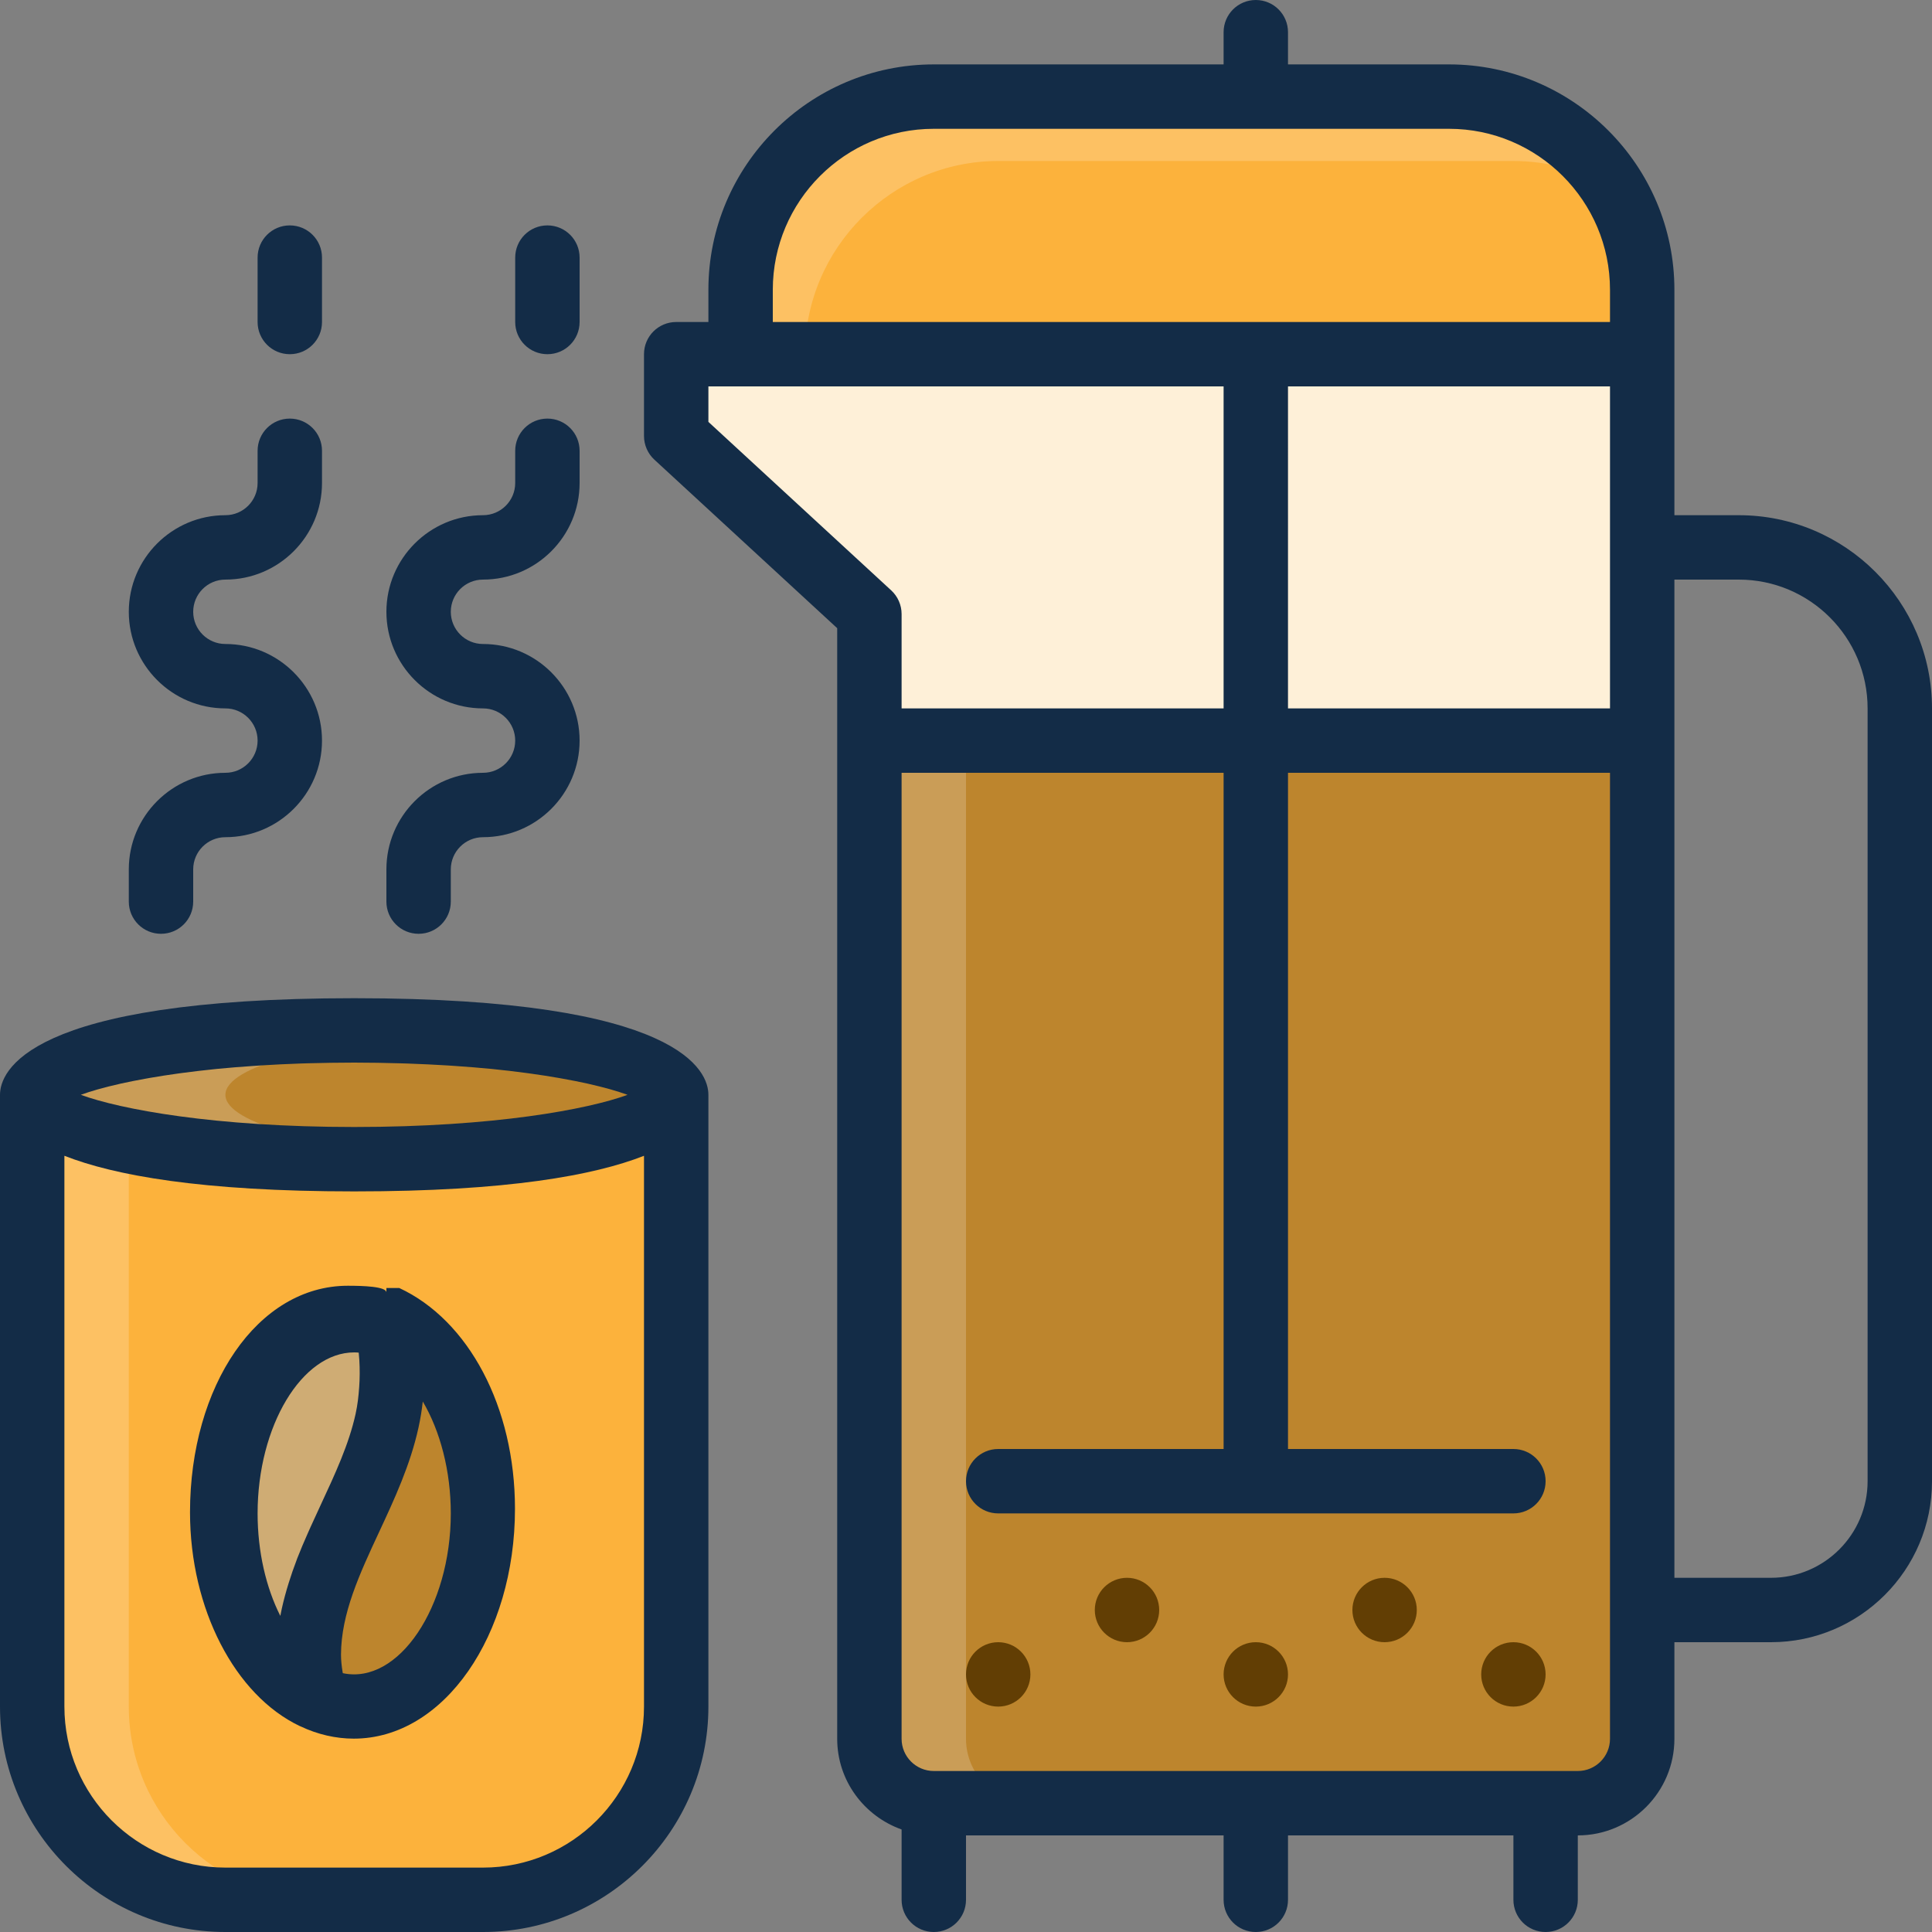 <?xml version="1.0" encoding="iso-8859-1"?>
<!-- Uploaded to: SVG Repo, www.svgrepo.com, Generator: SVG Repo Mixer Tools -->
<svg height="800px" width="800px" version="1.1" id="Layer_1" xmlns="http://www.w3.org/2000/svg" xmlns:xlink="http://www.w3.org/1999/xlink" 
	 viewBox="0 0 480 480" xml:space="preserve">
<rect x="0" y="0" width="480" height="480" fill="#808080" stroke="none"/>
<polygon style="fill:#FEF0D8;" points="408,88 408,184 216,184 216,152.56 168,108.32 168,88 221.44,88 "/>
<path style="fill:#BD852D;" d="M408,184v248c0,8.8-7.2,16-16,16H232c-8.8,0-16-7.2-16-16V184H408z"/>
<path style="fill:#CA9D57;" d="M240,432V184h-24v248c0,8.8,7.2,16,16,16h24C247.2,448,240,440.8,240,432z"/>
<path style="fill:#FCB23C;" d="M408,72v16H184V72c0-26.4,21.6-48,48-48h128C386.48,24,408,45.52,408,72z"/>
<path style="fill:#FDC163;" d="M248,40h128c9.144,0,17.664,2.608,24.936,7.064C392.504,33.256,377.336,24,360,24H232
	c-26.4,0-48,21.6-48,48v16h16C200,61.6,221.6,40,248,40z"/>
<g>
	<path style="fill:#132C47;" d="M432,128h-16V88V72c0-30.872-25.128-56-56-56h-40V8c0-4.424-3.576-8-8-8s-8,3.576-8,8v8h-72
		c-30.872,0-56,25.128-56,56v8h-8c-4.424,0-8,3.576-8,8v20.32c0,2.232,0.936,4.368,2.576,5.88L208,156.072V184v248
		c0,10.416,6.712,19.216,16,22.528V472c0,4.424,3.576,8,8,8s8-3.576,8-8v-16h64v16c0,4.424,3.576,8,8,8s8-3.576,8-8v-16h56v16
		c0,4.424,3.576,8,8,8s8-3.576,8-8v-16c13.232,0,24-10.768,24-24v-24h24c22.056,0,40-17.944,40-40V176
		C480,149.528,458.472,128,432,128z M400,96v80h-80V96H400z M192,72c0-22.056,17.944-40,40-40h128c22.056,0,40,17.944,40,40v8H192
		V72z M176,104.816V96h8h120v80h-80v-23.44c0-2.232-0.936-4.368-2.576-5.88L176,104.816z M400,432c0,4.416-3.584,8-8,8H232
		c-4.416,0-8-3.584-8-8V192h80v168h-56c-4.424,0-8,3.576-8,8s3.576,8,8,8h128c4.424,0,8-3.576,8-8s-3.576-8-8-8h-56V192h80V432z
		 M464,368c0,13.232-10.768,24-24,24h-24V144h16c17.648,0,32,14.352,32,32V368z"/>
	<path style="fill:#132C47;" d="M40,232c-4.424,0-8-3.576-8-8v-8c0-13.232,10.768-24,24-24c4.416,0,8-3.584,8-8s-3.584-8-8-8
		c-13.232,0-24-10.768-24-24s10.768-24,24-24c4.416,0,8-3.584,8-8v-8c0-4.424,3.576-8,8-8s8,3.576,8,8v8c0,13.232-10.768,24-24,24
		c-4.416,0-8,3.584-8,8s3.584,8,8,8c13.232,0,24,10.768,24,24s-10.768,24-24,24c-4.416,0-8,3.584-8,8v8
		C48,228.424,44.424,232,40,232z"/>
	<path style="fill:#132C47;" d="M72,88c-4.424,0-8-3.576-8-8V64c0-4.424,3.576-8,8-8s8,3.576,8,8v16C80,84.424,76.424,88,72,88z"/>
	<path style="fill:#132C47;" d="M104,232c-4.424,0-8-3.576-8-8v-8c0-13.232,10.768-24,24-24c4.416,0,8-3.584,8-8s-3.584-8-8-8
		c-13.232,0-24-10.768-24-24s10.768-24,24-24c4.416,0,8-3.584,8-8v-8c0-4.424,3.576-8,8-8s8,3.576,8,8v8c0,13.232-10.768,24-24,24
		c-4.416,0-8,3.584-8,8s3.584,8,8,8c13.232,0,24,10.768,24,24s-10.768,24-24,24c-4.416,0-8,3.584-8,8v8
		C112,228.424,108.424,232,104,232z"/>
	<path style="fill:#132C47;" d="M136,88c-4.424,0-8-3.576-8-8V64c0-4.424,3.576-8,8-8s8,3.576,8,8v16C144,84.424,140.424,88,136,88z
		"/>
</g>
<path style="fill:#FCB23C;" d="M168,272v152c0,26.48-21.52,48-48,48H56c-26.48,0-48-21.52-48-48V272c0-8.8,35.84-16,80-16
	S168,263.2,168,272z"/>
<path style="fill:#FDC163;" d="M32,424V272c0-7.984,29.544-14.632,68-15.8c-3.928-0.12-7.912-0.2-12-0.2c-44.16,0-80,7.2-80,16v152
	c0,26.48,21.52,48,48,48h24C53.52,472,32,450.48,32,424z"/>
<path style="fill:#CFAC74;" d="M96.24,329.68c1.52,7.68,1.6,15.6-0.08,23.28c-4.4,20.08-19.36,37.52-19.44,58.08
	c0,3.6,0.64,7.2,1.6,10.72C65.36,415.6,56,397.44,56,376c0-26.48,14.32-48,32-48C90.88,328,93.6,328.64,96.24,329.68z"/>
<path style="fill:#BD852D;" d="M96.24,329.68C109.92,335.12,120,353.76,120,376c0,26.48-14.32,48-32,48c-3.36,0-6.64-0.8-9.68-2.24
	c-0.96-3.52-1.6-7.12-1.6-10.72c0.08-20.56,15.04-38,19.44-58.08C97.84,345.28,97.76,337.36,96.24,329.68z"/>
<path style="fill:#132C47;" d="M99.192,320H96c0,0,0,1.12,0,1.112c0-1.504-5.888-1.672-9.584-1.672
	c-22.432,0-39.208,24.88-39.208,56.28c0,24.04,11.184,45.448,27.248,53.104c0.008,0.008,0.216,0.088,0.224,0.088
	c4.208,2,8.728,3.048,13.216,3.048c22.432,0,40.048-25.704,40.048-57.104C127.952,349.56,116.424,328,99.192,320z M88,336
	c0.36,0,0.736,0.016,1.112,0.056c0.008,0.048,0.016,0.088,0.024,0.136c0.232,2.304,0.272,4.568,0.192,6.816
	c-0.016,0.536-0.048,1.064-0.088,1.592c-0.152,2.248-0.408,4.48-0.888,6.648v0.008c-1.656,7.552-5.064,14.872-8.664,22.616
	c-0.864,1.848-1.72,3.72-2.568,5.592c-0.232,0.52-0.464,1.04-0.696,1.568c-0.896,2.024-1.768,4.064-2.576,6.136
	c-0.048,0.128-0.088,0.256-0.136,0.384c-0.728,1.888-1.384,3.8-1.992,5.744c-0.168,0.536-0.336,1.072-0.488,1.616
	c-0.6,2.088-1.144,4.192-1.544,6.352c-0.016,0.064-0.032,0.128-0.048,0.192C66.088,394.416,64,385.48,64,376
	C64,354.32,74.992,336,88,336z M85.176,415.696c-0.016-0.072-0.04-0.16-0.048-0.232c-0.264-1.56-0.408-3.024-0.408-4.392
	c0.04-10.184,4.616-20.032,9.472-30.456c3.816-8.192,7.752-16.664,9.784-25.936c0.472-2.136,0.824-4.304,1.064-6.48
	c4.32,7.328,6.96,17.248,6.96,27.8C112,399.256,99.008,418.64,85.176,415.696z"/>
<ellipse style="fill:#BD852D;" cx="88" cy="272" rx="80" ry="16"/>
<path style="fill:#CA9D57;" d="M56,272c0-7.136,23.56-13.216,56-15.264C104.424,256.264,96.36,256,88,256c-44.16,0-80,7.2-80,16
	s35.84,16,80,16c8.36,0,16.424-0.264,24-0.736C79.56,285.216,56,279.136,56,272z"/>
<path style="fill:#132C47;" d="M88,248c-81.656,0-88,18.368-88,24v152c0,30.872,25.128,56,56,56h64c30.872,0,56-25.128,56-56V272
	C176,266.368,169.656,248,88,248z M99.352,264.176c0.632,0.016,1.28,0.032,1.896,0.056c3.44,0.12,6.736,0.28,9.896,0.472
	c0.608,0.04,1.2,0.08,1.792,0.12c3.184,0.216,6.264,0.464,9.152,0.744c0.16,0.016,0.296,0.032,0.456,0.048
	c2.84,0.288,5.504,0.6,8.04,0.944c0.376,0.048,0.776,0.096,1.144,0.152c2.504,0.344,4.848,0.712,7.04,1.096
	c0.376,0.064,0.744,0.128,1.112,0.2c2.176,0.392,4.232,0.792,6.088,1.208c0.12,0.024,0.224,0.056,0.336,0.08
	c1.84,0.416,3.512,0.84,5.024,1.256c0.128,0.04,0.272,0.072,0.4,0.112c1.488,0.424,2.776,0.84,3.92,1.248
	c0.088,0.032,0.168,0.064,0.256,0.096C146.096,275.6,122.776,280,88,280s-58.096-4.4-67.92-7.992
	c0.088-0.032,0.168-0.064,0.256-0.096c1.136-0.408,2.432-0.832,3.92-1.248c0.128-0.04,0.28-0.072,0.408-0.112
	c1.512-0.424,3.184-0.84,5.024-1.256c0.112-0.024,0.216-0.048,0.328-0.08c1.856-0.416,3.912-0.816,6.088-1.208
	c0.368-0.064,0.736-0.136,1.112-0.2c2.192-0.384,4.536-0.752,7.04-1.096c0.376-0.048,0.768-0.096,1.144-0.152
	c2.536-0.336,5.208-0.656,8.04-0.944c0.152-0.016,0.296-0.032,0.456-0.048c2.888-0.288,5.968-0.528,9.152-0.744
	c0.6-0.04,1.184-0.08,1.792-0.12c3.16-0.2,6.456-0.36,9.896-0.48c0.624-0.024,1.264-0.032,1.896-0.056
	C80.296,264.072,84.056,264,88,264S95.704,264.072,99.352,264.176z M120,464H56c-22.056,0-40-17.944-40-40V287.152
	C28.312,291.992,49.896,296,88,296s59.688-4.008,72-8.848V424C160,446.056,142.056,464,120,464z"/>
<g>
	<circle style="fill:#623E04;" cx="376" cy="416" r="8"/>
	<circle style="fill:#623E04;" cx="344" cy="400" r="8"/>
	<circle style="fill:#623E04;" cx="312" cy="416" r="8"/>
	<circle style="fill:#623E04;" cx="280" cy="400" r="8"/>
	<circle style="fill:#623E04;" cx="248" cy="416" r="8"/>
</g>
</svg>